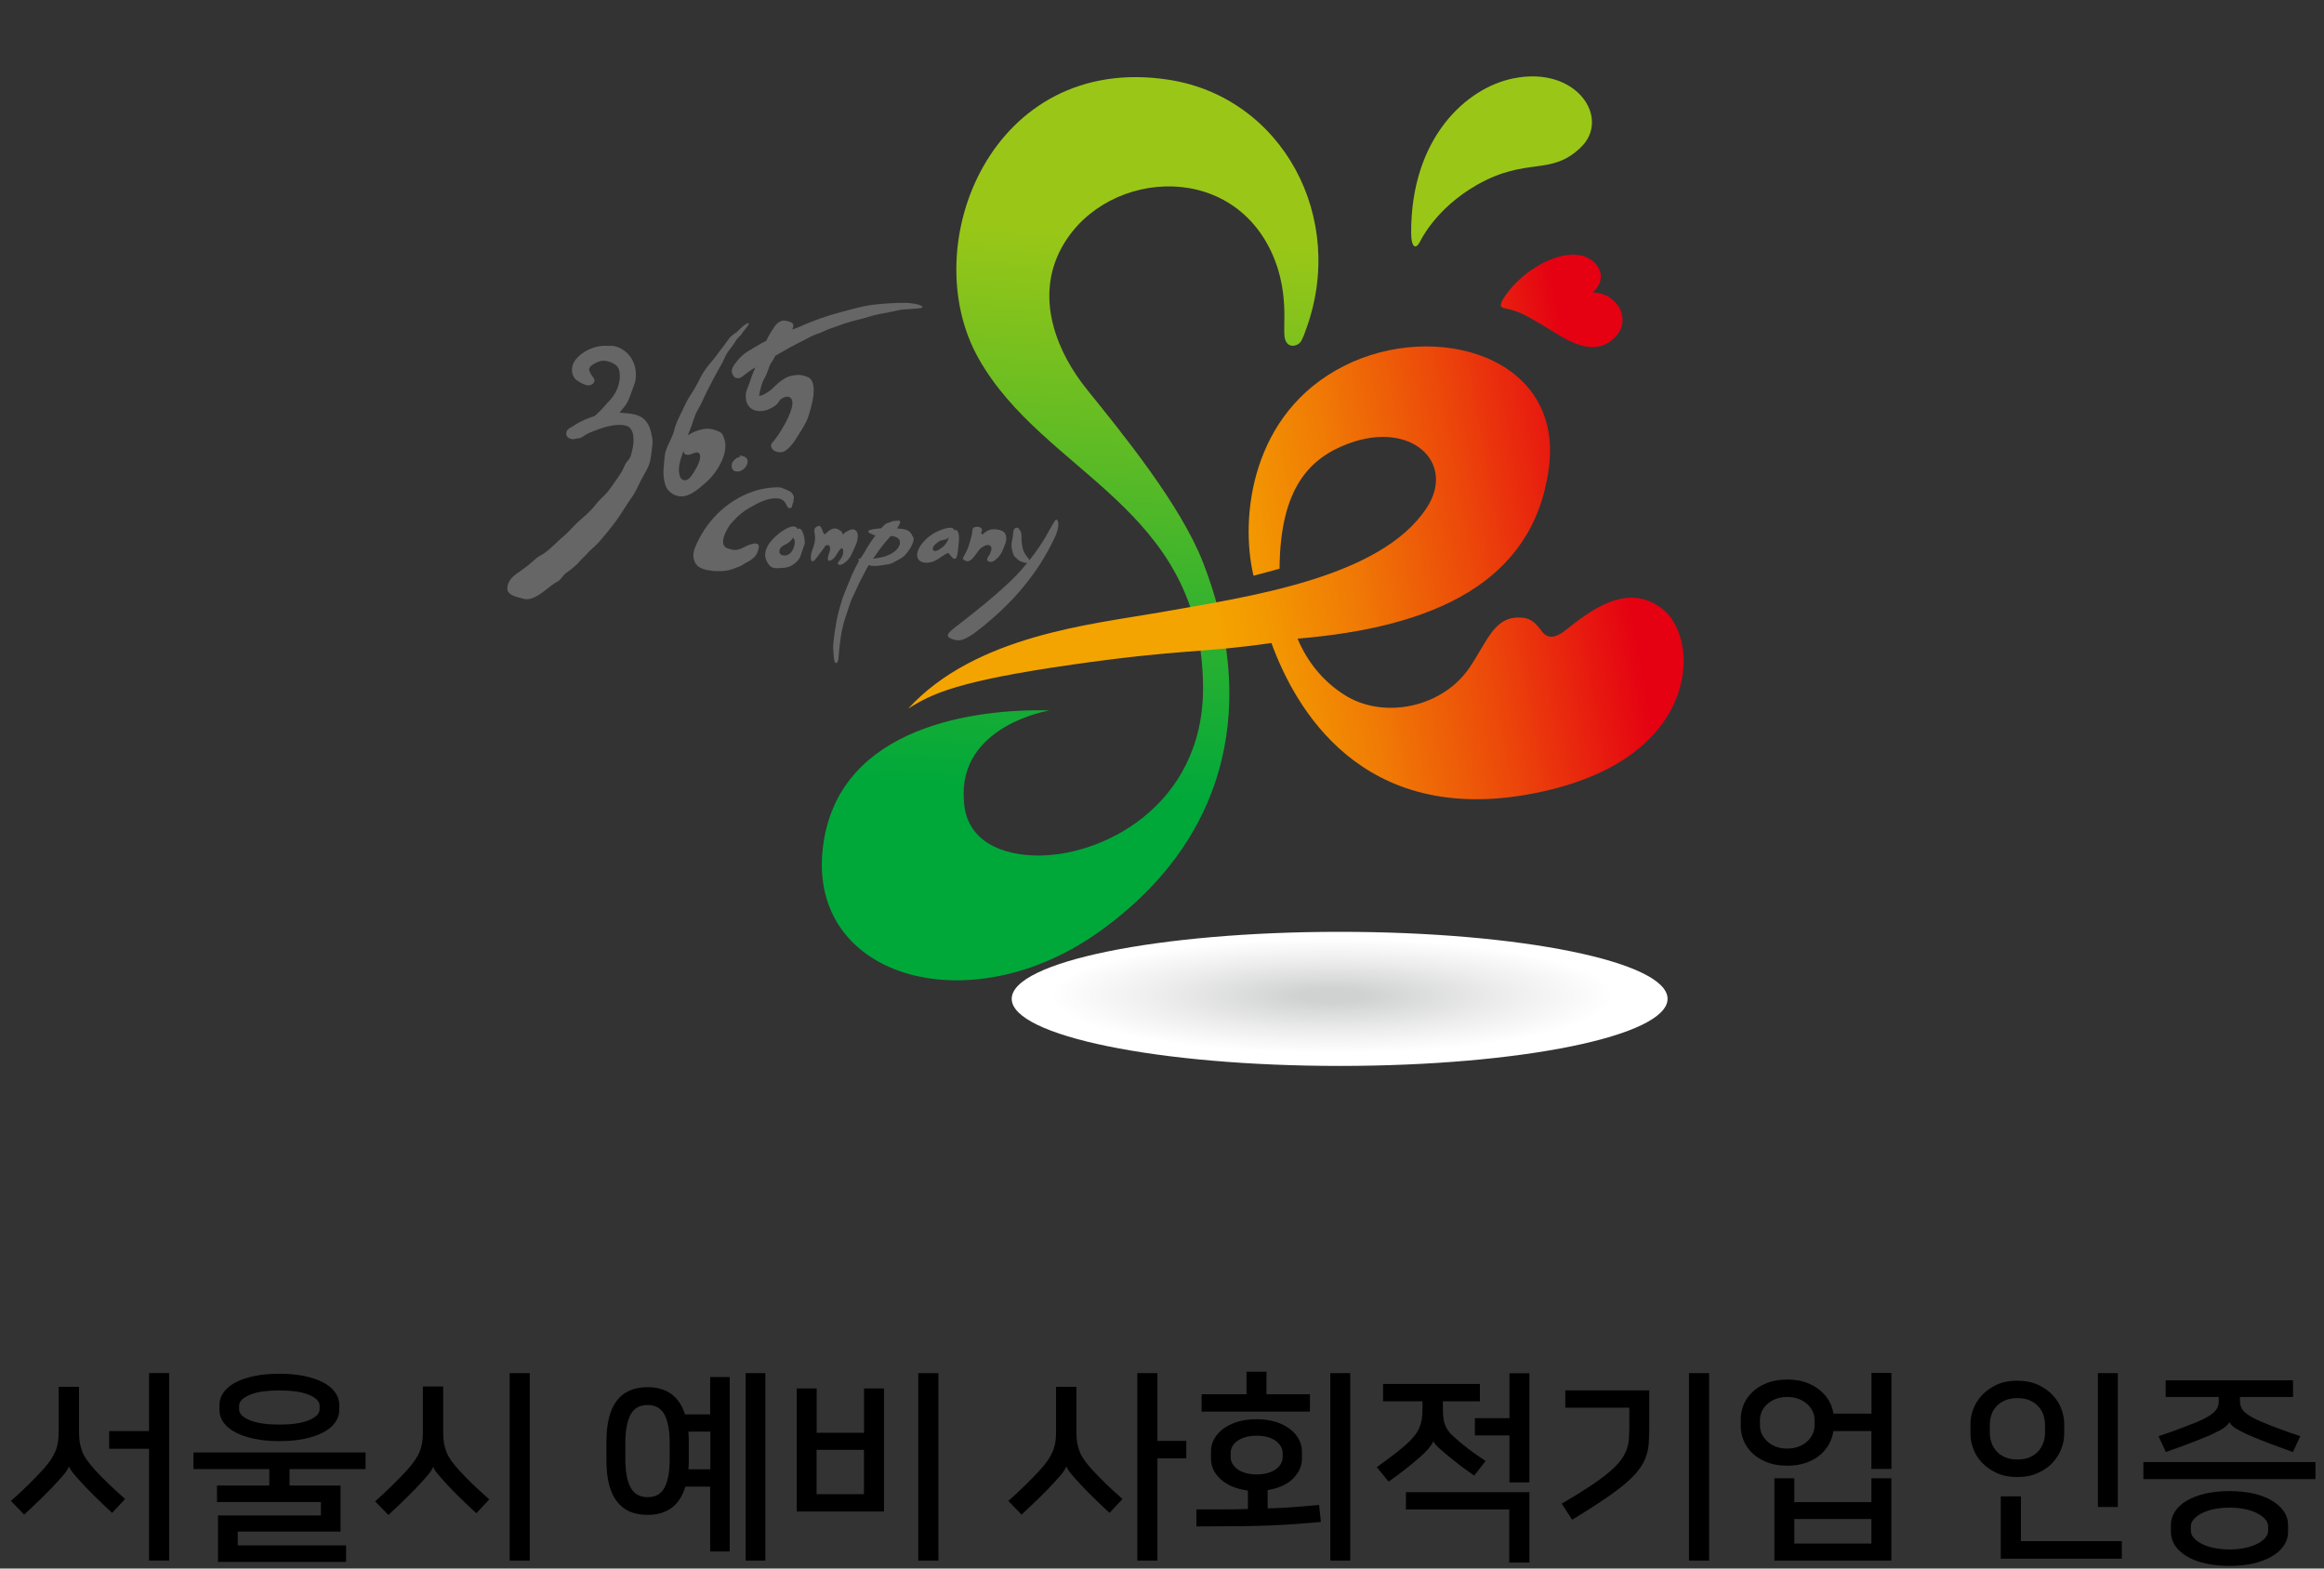<?xml version="1.0" encoding="utf-8"?>
<!-- Generator: Adobe Illustrator 26.5.0, SVG Export Plug-In . SVG Version: 6.00 Build 0)  -->
<svg version="1.1" id="레이어_1" xmlns="http://www.w3.org/2000/svg" xmlns:xlink="http://www.w3.org/1999/xlink" x="0px"
	 y="0px" viewBox="0 0 240 162" style="enable-background:new 0 0 240 162;" xml:space="preserve">
<rect x="0" y="0" width="240" height="162" fill="#333333" stroke="none"/>
<style type="text/css">
	.st0{fill:url(#SVGID_1_);}
	.st1{fill:url(#SVGID_00000006674726797155542950000002286064413563535003_);}
	.st2{fill:url(#SVGID_00000150792032021476095180000001511980204676220060_);}
	.st3{fill:url(#SVGID_00000091725645047635793660000008101088645063455893_);}
	.st4{fill:none;}
	.st5{fill:#666666;}
	.st6{fill:url(#SVGID_00000183247367477981578660000000657366969621208971_);}
</style>
<g>
	<g>
		<g>
			<g>
				<g>
					
						<radialGradient id="SVGID_1_" cx="-176.848" cy="280.859" r="23.404" gradientTransform="matrix(1.447 0 0 -0.296 393.486 185.979)" gradientUnits="userSpaceOnUse">
						<stop  offset="0" style="stop-color:#D0D1D1"/>
						<stop  offset="0.101" style="stop-color:#D0D1D1"/>
						<stop  offset="0.525" style="stop-color:#EDEDED"/>
						<stop  offset="0.86" style="stop-color:#FFFFFF"/>
						<stop  offset="1" style="stop-color:#FFFFFF"/>
					</radialGradient>
					<path class="st0" d="M138.34,96.24c-18.7,0-33.86,3.1-33.86,6.92c0,3.82,15.16,6.93,33.86,6.93c18.71,0,33.87-3.1,33.87-6.93
						C172.22,99.34,157.05,96.24,138.34,96.24z"/>
					
						<linearGradient id="SVGID_00000146466281831063826980000005514527257936685743_" gradientUnits="userSpaceOnUse" x1="-104.416" y1="502.357" x2="-15.874" y2="502.357" gradientTransform="matrix(-0.051 0.733 -0.733 -0.051 476.122 121.541)">
						<stop  offset="0" style="stop-color:#9AC717"/>
						<stop  offset="0.067" style="stop-color:#9AC717"/>
						<stop  offset="0.961" style="stop-color:#00A83A"/>
						<stop  offset="1" style="stop-color:#00A83A"/>
					</linearGradient>
					<path style="fill:url(#SVGID_00000146466281831063826980000005514527257936685743_);" d="M134.82,34.17
						c4.36-11.64-2.39-24.11-14.11-25.93c-18.24-2.84-26.26,17.04-19.66,28.77c6.78,12.05,23.08,15.24,23.19,33.96
						c0.07,12.27-10.54,17.67-17.55,17.38c-4.09-0.17-6.95-2.02-7.14-5.59c-0.68-7.85,8.85-9.39,8.85-9.39
						c-7.72-0.19-21.45,1.65-23.33,13.51c-2.24,14,14.86,19.07,28.46,9.34c13.83-9.88,16.16-24.2,10.7-38.15
						c-2.35-6-8.32-13.3-12-17.87c-2.93-3.63-5.28-9.04-2.86-14.1c4.07-8.47,17.69-9.87,22.08,0.27c1.31,3.01,1.2,5.94,1.18,6.93
						c-0.01,0.75-0.03,1.36,0.08,1.73c0.34,1.11,1.47,0.64,1.68,0.16C134.63,34.72,134.65,34.66,134.82,34.17z"/>
					
						<linearGradient id="SVGID_00000171682673266336335270000005888213830661675426_" gradientUnits="userSpaceOnUse" x1="-105.049" y1="494.076" x2="-16.736" y2="494.076" gradientTransform="matrix(-0.051 0.733 -0.733 -0.051 511.751 121.453)">
						<stop  offset="0" style="stop-color:#9AC717"/>
						<stop  offset="0.067" style="stop-color:#9AC717"/>
						<stop  offset="0.961" style="stop-color:#00A83A"/>
						<stop  offset="1" style="stop-color:#00A83A"/>
					</linearGradient>
					<path style="fill:url(#SVGID_00000171682673266336335270000005888213830661675426_);" d="M156.27,8.1
						c-4.79,0.96-10.59,6.1-10.54,16c0.01,1.2,0.32,1.53,0.62,1.27c0.12-0.09,0.32-0.45,0.32-0.45s1.53-3.35,5.83-5.81
						c5.2-2.97,7.66-0.87,10.77-3.91C166.36,12.21,162.83,6.75,156.27,8.1z"/>
					
						<linearGradient id="SVGID_00000174587125536357070290000000437489644926500780_" gradientUnits="userSpaceOnUse" x1="-199.025" y1="583.328" x2="-110.478" y2="583.328" gradientTransform="matrix(0.641 -0.112 0.112 0.641 171.913 -355.913)">
						<stop  offset="0" style="stop-color:#F4A400"/>
						<stop  offset="0.247" style="stop-color:#F4A400"/>
						<stop  offset="0.328" style="stop-color:#F39801"/>
						<stop  offset="0.473" style="stop-color:#F07A05"/>
						<stop  offset="0.665" style="stop-color:#EC480A"/>
						<stop  offset="0.895" style="stop-color:#E50312"/>
						<stop  offset="0.904" style="stop-color:#E50012"/>
						<stop  offset="1" style="stop-color:#E50012"/>
					</linearGradient>
					<path style="fill:url(#SVGID_00000174587125536357070290000000437489644926500780_);" d="M164.48,30.21c0,0,1.65-1.3,0.32-2.96
						c-2.28-2.49-7.65,0.34-9.66,3.79c0,0-0.21,0.33-0.13,0.57c0.04,0.13,0.19,0.2,0.47,0.25c1.45,0.27,2.22,0.8,3.96,1.8
						c1.73,1,4.68,3.4,7.06,1.44C168.76,33.23,167.09,30.24,164.48,30.21z"/>
					<g>
						<polygon class="st4" points="97.91,55.47 97.94,55.49 97.97,55.47 						"/>
						<path class="st4" d="M71.39,45.75c-0.23-0.08-0.65,0.21-0.93,0.23c-0.43,0.03-0.59-0.17-0.5-0.51l-0.09,0.27
							c-0.26,0.73-0.51,1.5-0.37,2.22c0.06,0.3,0.18,0.73,0.67,0.65c0.39-0.07,0.66-0.58,0.83-0.83
							C71.22,47.42,72.07,45.97,71.39,45.75z"/>
						<path class="st4" d="M81.88,55.52c-0.08,0.23-0.46,0.53-0.65,0.65c-0.29,0.16-0.61,0.28-0.72,0.6c-0.1,0.29,0,0.5,0.3,0.58
							c0.69,0.16,1.11-0.48,1.23-1.08l0.02-0.15c0.01-0.11,0.01-0.23-0.03-0.34C82,55.69,81.96,55.59,81.88,55.52z"/>
						<path class="st4" d="M92.55,55.48c-0.16-0.08-0.36-0.12-0.55-0.13c-0.16,0.18-0.31,0.35-0.49,0.55
							c-0.44,0.5-0.93,1.2-1.34,1.81c0.27-0.04,0.55-0.08,0.82-0.14c0.6-0.12,1.3-0.43,1.68-0.89c0.15-0.18,0.29-0.42,0.27-0.67
							C92.9,55.69,92.8,55.61,92.55,55.48z"/>
						<path class="st4" d="M97.96,55.49l-0.01,0c-0.2,0.33-0.62,0.23-0.92,0.4c-0.2,0.12-0.78,0.54-0.69,0.84
							c0.13,0.43,0.75-0.04,0.92-0.16c0.18-0.13,0.34-0.28,0.45-0.46C97.81,55.98,98.01,55.66,97.96,55.49z"/>
						<polygon class="st5" points="100.37,54.64 100.48,54.56 100.48,54.51 						"/>
						<path class="st5" d="M69.96,45.47l0.08-0.21C70.01,45.34,69.98,45.4,69.96,45.47z"/>
						<path class="st5" d="M74.8,45.34c-0.13-0.37-0.16-0.58-0.55-0.76c-0.3-0.15-0.72-0.29-1.12-0.3c-0.66-0.02-1.56,0.31-2.1,0.69
							c0.26-0.63,0.49-1.28,0.7-1.92c0.17-0.53,0.49-0.94,0.72-1.45c0.4-0.89,0.83-1.73,1.29-2.6c0.38-0.72,0.81-1.37,1.12-2.1
							c0.28-0.67,0.81-1.11,1.16-1.76c0.12-0.22,0.48-0.46,0.58-0.67c0.1-0.19,0.75-0.89,0.75-1.08c-0.32-0.12-1.19,0.84-1.39,1.04
							l0.04-0.1c-0.11,0.13-0.47,0.35-0.59,0.49c-0.32,0.39-0.59,0.82-0.91,1.21c-0.37,0.47-0.57,0.81-0.97,1.26
							c-0.38,0.42-0.9,1.13-1.16,1.63c-0.35,0.71-0.65,1.27-1.09,1.93c-0.36,0.55-0.59,1.07-0.86,1.65
							c-0.32,0.65-0.64,1.26-0.8,1.96c-0.16,0.68-0.6,1.33-0.82,1.99c-0.19,0.5-0.17,0.98-0.23,1.47c-0.09,0.78-0.09,1.45,0.15,2.19
							c0.24,0.75,1.09,1.29,1.97,1.13c0.85-0.16,1.69-0.97,2.3-1.49C74.14,48.72,75.28,46.71,74.8,45.34z M71.66,48.76
							c-0.18,0.26-0.45,0.77-0.83,0.83c-0.49,0.09-0.62-0.35-0.68-0.65c-0.14-0.72,0.12-1.49,0.38-2.22l0.09-0.27
							c0.01-0.06,0.04-0.13,0.07-0.2l-0.07,0.2c-0.09,0.35,0.06,0.54,0.5,0.52c0.28-0.01,0.69-0.31,0.93-0.24
							C72.73,46.96,71.89,48.41,71.66,48.76z"/>
						<path class="st5" d="M101.3,56.61c0.29-0.23,0.92-0.57,1.08-0.05c0.05,0.17-0.09,0.51-0.16,0.66
							c-0.06,0.16-0.3,0.41-0.28,0.57c0.02,0.2,0.3,0.27,0.46,0.24c0.26-0.05,0.43-0.24,0.63-0.42c0.41-0.4,0.58-0.93,0.79-1.47
							c0.14-0.38,0.17-0.92-0.16-1.2c-0.28-0.22-0.83-0.31-1.16-0.28c-0.34,0.03-0.8,0.28-1,0.53c-0.27-0.1-0.18-0.15-0.1-0.36
							c0.04-0.17,0-0.28-0.19-0.37c-0.19-0.09-0.55-0.07-0.73,0.08c-0.06,0.18-0.08,0.39-0.1,0.59c-0.08,0.41-0.22,0.81-0.33,1.22
							c-0.14,0.46-0.42,0.93-0.64,1.35C100.23,58.59,100.78,57.02,101.3,56.61z"/>
						<path class="st5" d="M66.35,43.16c-0.56-0.42-1.48-0.47-2.16-0.52l-0.22-0.01c0.16-0.2,0.33-0.41,0.5-0.61
							c0.41-0.48,0.64-1.24,0.85-1.81c0.13-0.38,0.3-0.72,0.33-1.12c0.08-0.83-0.09-1.68-0.65-2.36c-0.4-0.51-1.03-0.92-1.73-1.01
							c-0.16-0.01-0.44,0.02-0.62,0c-0.19-0.01-0.41-0.01-0.6,0.02c-1.11,0.12-2.32,0.83-2.79,1.69c-0.31,0.54-0.26,1.42,0.27,1.82
							c0.31,0.23,0.86,0.56,1.26,0.55c0.33,0,0.7-0.29,0.58-0.63c-0.05-0.15-0.24-0.34-0.32-0.49c-0.09-0.17-0.19-0.33-0.21-0.52
							c-0.03-0.39,0.79-0.77,1.19-0.87c0.53-0.14,1.44,0.18,1.76,0.62c0.13,0.18,0.2,0.5,0.21,0.71c0.08,0.95-0.33,1.96-0.99,2.69
							c-0.45,0.46-0.82,0.94-1.26,1.35c-0.12,0.11-0.23,0.21-0.35,0.31c-0.45,0.15-0.87,0.3-1.32,0.52
							c-0.26,0.13-0.5,0.25-0.74,0.42c-0.34,0.26-0.75,0.3-0.85,0.75c-0.07,0.31,0.1,0.55,0.41,0.65c0.26,0.09,0.44,0.03,0.67-0.02
							c0.14-0.03,0.23,0,0.37-0.06c0.29-0.12,0.55-0.36,0.84-0.49c0.35-0.15,0.71-0.28,1.06-0.42c0.79-0.28,1.87-0.56,2.72-0.38
							c1.07,0.21,0.93,1.81,0.73,2.54c-0.06,0.23-0.09,0.53-0.23,0.78c-0.12,0.23-0.34,0.41-0.46,0.64
							c-0.15,0.28-0.25,0.57-0.41,0.84c-0.36,0.59-0.79,1.15-1.18,1.72c-0.31,0.44-0.7,0.8-1.09,1.19c-0.3,0.31-0.58,0.71-0.89,1.03
							c-0.5,0.52-1.08,0.97-1.59,1.47c-0.4,0.39-0.74,0.82-1.19,1.19c-0.7,0.58-1.28,1.25-2.02,1.78c-0.27,0.19-0.59,0.32-0.85,0.54
							c-0.53,0.49-1.1,0.95-1.71,1.37c-0.64,0.42-1.26,0.93-1.28,1.71c-0.02,0.75,0.94,0.89,1.62,1.09c0.65,0.2,1.28-0.15,1.83-0.52
							c0.5-0.33,0.93-0.74,1.43-1.07c0.15-0.1,0.33-0.16,0.48-0.29c0.2-0.18,0.34-0.42,0.53-0.61c0.2-0.19,0.45-0.34,0.66-0.51
							c0.29-0.25,0.62-0.49,0.86-0.78c0.22-0.29,0.51-0.5,0.75-0.78c0.4-0.48,0.94-0.86,1.35-1.33c0.6-0.71,1.2-1.43,1.75-2.18
							c0.56-0.77,1.02-1.59,1.57-2.36c0.45-0.62,0.71-1.32,1.07-1.98c0.16-0.31,0.35-0.6,0.51-0.92c0.39-0.71,0.46-1.52,0.54-2.3
							c0.04-0.28,0.08-0.58,0.03-0.88C67.22,44.47,67.07,43.7,66.35,43.16z"/>
						<path class="st5" d="M77.44,56.25c-0.51,0.16-1.07,0.62-1.68,0.55c-0.21-0.03-0.45-0.11-0.66-0.18
							c-0.45-0.17-0.46-0.61-0.4-0.95c0.06-0.37,0.29-0.84,0.49-1.17c0.15-0.28,0.41-0.55,0.63-0.79c0.45-0.48,0.95-0.91,1.56-1.25
							c0.79-0.45,1.83-1.05,2.88-0.99c0.35,0.02,0.64,0.17,0.84,0.46c0.1,0.14,0.24,0.58,0.41,0.56l0.22-0.06
							c0.07-0.08,0.1-0.31,0.14-0.42l0.07-0.22c0.02-0.09-0.01-0.15,0.02-0.24c0.04-0.14,0.04-0.29-0.04-0.41
							c-0.04-0.08-0.1-0.2-0.23-0.31c-0.24-0.18-0.59-0.28-0.87-0.41c-0.27-0.14-0.7-0.08-1-0.07c-0.63,0.04-1.27,0.16-1.86,0.35
							c-3.08,0.98-5.2,3.4-6.18,5.85c-0.22,0.52-0.27,1.18,0.09,1.7c0.37,0.53,1.11,0.63,1.77,0.72c0.48,0.05,1.22,0.02,1.67-0.09
							c0.35-0.09,0.66-0.24,0.98-0.34c0.31-0.11,0.46-0.26,0.76-0.42c0.59-0.3,1.05-0.64,1.21-1.19c0.05-0.19,0.19-0.49,0.06-0.66
							C78.13,56.01,77.68,56.18,77.44,56.25z"/>
						<path class="st5" d="M86.74,56.76c0.38-0.43,0.38,0.29,0.29,0.56c-0.21,0.62-0.81,0.89-0.34,1.01
							c0.29,0.07,0.72-0.35,0.87-0.5c0.3-0.33,0.42-0.67,0.6-1.06c0.16-0.34,0.31-0.64,0.38-1.02c0.06-0.31,0.09-0.65-0.11-0.9
							c-0.22-0.27-0.57-0.19-0.86-0.02c-0.12,0.07-0.27,0.14-0.38,0.23l-0.13,0.16l-0.08-0.18c-0.05-0.19-0.21-0.22-0.38-0.34
							c-0.51-0.34-1.04,0.11-1.4,0.48c-0.37-0.07-0.23-1.24-0.92-0.74c-0.28,0.19-0.17,0.53-0.13,0.78c0.08,0.6-0.07,1.11-0.3,1.7
							c-0.08,0.23-0.15,0.6-0.1,0.85c0.13,0.61,0.7-0.33,0.85-0.53c0.15-0.21,0.37-0.46,0.51-0.67c0.13-0.2,0.08-0.24,0.34-0.27
							c0.32-0.05,0.31,0.44,0.21,0.72c-0.12,0.31-0.4,1.16,0.2,0.82C86.31,57.59,86.41,57.13,86.74,56.76z"/>
						<path class="st5" d="M98.72,57.66c0.14-0.11,0.22-0.84,0.23-1.03c0.03-0.44,0.28-1.66-0.23-1.91l-0.16,0.07
							c-0.13-0.68-1.68,0.05-2.02,0.23c-0.73,0.4-1.61,1.23-1.79,2.02c-0.2,0.88,0.52,1.21,1.32,1.04c0.74-0.15,1.17-0.69,1.82-0.97
							C98.14,57.2,98.37,57.9,98.72,57.66z M97.25,56.57c-0.17,0.13-0.79,0.6-0.92,0.16c-0.09-0.3,0.49-0.72,0.69-0.84
							c0.3-0.17,0.72-0.07,0.92-0.4l-0.04-0.02h0.06l-0.03,0.02l0.01,0c0.06,0.17-0.15,0.49-0.25,0.63
							C97.59,56.29,97.43,56.45,97.25,56.57z"/>
						<path class="st5" d="M93.84,54.85c-0.36-0.23-0.79-0.25-1.21-0.27l0.13-0.19c0.09-0.2,0.47-0.71-0.12-0.61
							c-0.46,0.08-0.34-0.04-0.72,0.16l-0.06,0.03c-0.38,0.03-0.61,0.33-0.85,0.59c-0.52,0.04-1.41,0.14-1.35,0.35
							c0.02,0.1,0.37,0.26,0.45,0.3c0.11,0.04,0.21,0.07,0.3,0.08c-0.3,0.4-0.58,0.82-0.8,1.17c-0.19,0.28-0.22,0.43-0.42,0.71
							c-0.1,0.18-0.23,0.35-0.34,0.51c-0.09,0.02-0.17,0.04-0.23,0.08l0.1,0.15c-0.05,0.08-0.11,0.17-0.14,0.26
							c-0.18,0.36-0.38,0.7-0.54,1.07c-0.25,0.57-0.96,2.31-1.05,2.6c-0.1,0.34-0.25,0.87-0.35,1.2c-0.34,1.22-0.6,3.34-0.6,3.68
							c0,0.34,0.03,0.66,0.06,1.01c0.01,0.12,0.03,0.71,0.22,0.75c0.24,0.03,0.27-0.5,0.28-0.63c0.03-0.64,0.26-2.42,0.34-2.71
							c0.09-0.34,0.2-0.89,0.32-1.23c0.2-0.55,0.33-1.04,0.53-1.6c0.24-0.69,0.49-1.06,0.77-1.73c0.13-0.33,0.69-1.33,0.81-1.6
							c0.03-0.09,0.17-0.32,0.35-0.62c0.1,0.03,0.19,0.05,0.24,0.07c0.4,0.06,0.81,0,1.18-0.06c0.4-0.06,0.81-0.08,1.15-0.29
							c0.4-0.24,0.83-0.39,1.16-0.73c0.37-0.41,0.74-0.94,0.88-1.49c0.06-0.24,0.01-0.36-0.12-0.53
							C94.16,55.16,94.01,54.96,93.84,54.85z M92.67,56.68c-0.38,0.46-1.08,0.77-1.68,0.89c-0.27,0.06-0.55,0.09-0.82,0.14
							c0.4-0.61,0.9-1.31,1.34-1.81c0.18-0.19,0.33-0.37,0.49-0.55c0.19,0.02,0.39,0.05,0.55,0.13c0.25,0.13,0.35,0.21,0.39,0.53
							C92.96,56.26,92.81,56.5,92.67,56.68z"/>
						<path class="st5" d="M109.11,53.66c-0.09-0.06-0.23,0.24-0.37,0.44c-0.37,0.61-0.95,1.9-2.43,3.76
							c-0.07-0.2-0.35-0.46-0.42-0.6c-0.18-0.28-0.28-0.57-0.33-0.89c-0.05-0.31-0.08-0.64-0.07-0.96c0.01-0.23-0.04-0.6-0.27-0.76
							l-0.01-0.07c-0.13-0.13-0.33-0.08-0.41,0c-0.21,0.19-0.16,0.62-0.21,0.85c-0.04,0.31-0.15,0.64-0.13,0.96
							c0,0.22,0.08,0.47,0.13,0.69c0.05,0.18,0.13,0.37,0.29,0.5c0.17,0.15,0.31,0.31,0.52,0.4c0.17,0.07,0.47,0.19,0.68,0.16
							c-0.2,0.25-0.42,0.5-0.65,0.77c-1.99,2.24-5.95,5.21-6.86,5.93c-0.92,0.71-0.86,0.97-0.15,1.19c0.7,0.22,1.24,0.33,4.12-2.2
							c4.2-3.66,5.81-7.15,6.34-8.22C109.39,54.56,109.39,53.84,109.11,53.66z"/>
						<path class="st5" d="M82.37,54.65c-0.34-0.77-1.73,0.28-2.04,0.54c-0.79,0.64-1.77,1.81-1.07,2.92
							c0.08,0.12,0.21,0.31,0.32,0.39c0.29,0.23,0.66,0.19,0.99,0.17c0.37-0.02,0.74-0.04,1.07-0.2c0.47-0.24,0.91-0.63,1.07-1.15
							c0.09-0.27,0.17-0.56,0.28-0.83c0.05-0.12,0.09-0.24,0.11-0.35c0.02-0.22-0.01-0.44-0.05-0.66
							C82.99,55.19,82.77,54.36,82.37,54.65z M82.07,56.12l-0.02,0.15c-0.12,0.6-0.54,1.24-1.23,1.08c-0.3-0.08-0.4-0.29-0.3-0.58
							c0.1-0.32,0.43-0.45,0.72-0.6c0.19-0.11,0.58-0.42,0.65-0.65c0.08,0.07,0.12,0.17,0.16,0.25
							C82.08,55.89,82.08,56.01,82.07,56.12z"/>
						<path class="st5" d="M83.43,38.95c-0.33-0.14-0.81-0.28-1.18-0.22c-0.41,0.06-0.73,0.09-1.08,0.28
							c-0.59,0.32-0.8,0.55-1.53,1.23c-0.31,0.27-0.85,0.61-1.25,0.65c0.08-0.5,0.28-1.42,0.62-1.94c0.25-0.39,0.38-1.16,0.69-1.57
							c0.18-0.24,0.24-0.43,0.37-0.64c0.94-0.55,1.84-1.05,2.83-1.54c0.54-0.28,0.93-0.52,1.51-0.72c0.48-0.15,0.99-0.45,1.49-0.6
							c0.43-0.14,0.87-0.31,1.3-0.46c1.07-0.36,1.72-0.44,2.55-0.71c0.75-0.24,1.44-0.34,2.25-0.5c0.44-0.09,0.86-0.2,1.33-0.25
							c0.26-0.03,2.09-0.07,1.94-0.26c-0.27-0.35-1.46-0.41-1.73-0.42c-0.94-0.02-2.02,0.06-2.8,0.13
							c-1.52,0.14-2.43,0.44-3.92,0.83c-1.45,0.38-2.94,0.91-4.3,1.53c-0.22,0.1-0.47,0.18-0.7,0.27c0.23-0.56,0.16-0.73-0.66-0.91
							h-0.06c-0.46-0.12-0.93,0.3-1.16,0.67c-0.19,0.3-0.4,0.6-0.58,0.93c-0.08,0.13-0.14,0.29-0.21,0.46
							c-0.33,0.16-0.63,0.32-0.96,0.52c-0.6,0.38-1.26,0.68-1.76,1.23c-0.3,0.33-0.9,0.94-0.87,1.46c0.11,0.29,0.17,0.61,0.59,0.66
							c0.39,0.04,0.61-0.28,0.89-0.47c0.32-0.22,0.62-0.47,0.96-0.64l0,0c-0.07,0.17-0.14,0.35-0.2,0.48
							c-0.17,0.42-0.23,0.6-0.37,1.04c-0.23,0.69-0.46,0.91-0.41,1.65c0.11,1.49,1.81,1.76,3.13,0.7c0.28-0.23,0.28-0.46,0.6-0.67
							c0.31-0.19,0.78-0.32,1,0.09c0.28,0.54-0.23,1.61-0.46,2.1c-0.17,0.35-0.84,1.6-1.54,2.39c-0.35,0.39,0.09,1.06,0.98,0.97
							c0.54-0.06,1.21-0.95,1.45-1.34c0.45-0.74,1.04-1.55,1.31-2.38c0.23-0.72,0.37-1.26,0.5-2.01
							C84.08,40.28,84.1,39.24,83.43,38.95z"/>
						<path class="st5" d="M75.65,47.73c-0.21,0.38-0.12,1.1,0.68,0.95c0.8-0.15,1.49-1.57,0.02-1.63l0.08,0.31
							C76.33,46.93,75.69,47.64,75.65,47.73z"/>
						<polygon class="st5" points="75.58,37.58 75.55,37.4 75.51,37.29 						"/>
					</g>
					
						<linearGradient id="SVGID_00000058574769994985259590000014471655578766518460_" gradientUnits="userSpaceOnUse" x1="-197.741" y1="593.514" x2="-108.802" y2="593.514" gradientTransform="matrix(0.724 -0.124 0.127 0.709 177.039 -379.321)">
						<stop  offset="0" style="stop-color:#F4A400"/>
						<stop  offset="0.247" style="stop-color:#F4A400"/>
						<stop  offset="0.328" style="stop-color:#F39801"/>
						<stop  offset="0.473" style="stop-color:#F07A05"/>
						<stop  offset="0.665" style="stop-color:#EC480A"/>
						<stop  offset="0.895" style="stop-color:#E50312"/>
						<stop  offset="0.904" style="stop-color:#E50012"/>
						<stop  offset="1" style="stop-color:#E50012"/>
					</linearGradient>
					<path style="fill:url(#SVGID_00000058574769994985259590000014471655578766518460_);" d="M171.8,62.99
						c-3.74-3.08-7.74,0.23-10.17,2.13c-1.22,0.96-1.9,0.68-2.31,0.2c-0.4-0.48-0.94-1.43-2.07-1.52c-2.87-0.28-3.54,2.23-5.45,5.09
						c-2.76,4.14-8.71,5.39-12.71,3.03c-2.99-1.78-4.45-4.41-5.09-5.96c13.97-1.16,24.32-5.73,25.94-17.53
						c1.62-11.62-11.71-15.42-21.15-10.63c-9.58,4.85-10.77,15.62-9.34,21.66c0.66-0.19,1.83-0.46,2.69-0.73
						c0.06-8.34,3.1-11.43,7.15-12.93c6.51-2.4,11.11,2.02,8.02,6.69c-4.77,7.22-18.34,9.13-27.6,10.77
						c-6.87,1.21-19,2.35-25.93,9.94c2.45-1.56,5.11-2.86,16.97-4.56c11.38-1.63,13.37-1.18,20.55-2.23
						c2.43,6.66,9.26,18.96,27,15.55c11.47-2.21,15.2-8.28,15.55-13.02C174.05,66.15,172.97,63.95,171.8,62.99z"/>
				</g>
			</g>
		</g>
	</g>
	<g>
		<g>
			<g>
				<g>
					<path d="M7.12,151.46c-0.1,0.24-0.24,0.48-0.43,0.71s-0.45,0.54-0.79,0.9c-0.43,0.48-0.93,0.99-1.49,1.54s-1.2,1.16-1.91,1.82
						l-1.37-1.41c1.27-1.13,2.38-2.22,3.32-3.25c0.32-0.36,0.59-0.7,0.8-1.01s0.37-0.61,0.49-0.91c0.12-0.3,0.2-0.61,0.25-0.92
						c0.05-0.31,0.07-0.66,0.07-1.04v-4.66h2.1v4.66c0,0.42,0.03,0.79,0.08,1.12c0.06,0.33,0.15,0.64,0.27,0.95s0.3,0.6,0.51,0.9
						c0.22,0.3,0.49,0.63,0.81,0.98c0.45,0.49,0.92,0.97,1.41,1.44c0.49,0.47,1.05,0.98,1.68,1.54l-1.34,1.43
						c-0.73-0.67-1.34-1.26-1.84-1.75c-0.5-0.5-0.95-0.96-1.35-1.4c-0.29-0.32-0.56-0.62-0.79-0.9s-0.39-0.53-0.47-0.74H7.12z
						 M15.39,161.18v-11.55h-4.12v-1.83h4.12v-5.99h2.08v19.36H15.39z"/>
					<path d="M22.51,161.31v-4.79h10.63v-1.39H22.41v-1.7h5.4v-1.7h-7.83v-1.72h17.77v1.72H29.9v1.7h5.27v4.75H24.55v1.43h11.19v1.7
						H22.51z M28.85,141.88c0.97,0,1.83,0.08,2.59,0.24s1.41,0.38,1.94,0.66c0.53,0.28,0.94,0.62,1.23,1.03s0.43,0.85,0.43,1.32
						v0.46c0,0.49-0.14,0.93-0.43,1.33c-0.29,0.4-0.7,0.74-1.23,1.02c-0.53,0.28-1.18,0.5-1.94,0.66s-1.63,0.24-2.59,0.24
						c-0.97,0-1.83-0.08-2.59-0.24s-1.41-0.38-1.94-0.66c-0.53-0.28-0.94-0.62-1.23-1.02c-0.29-0.4-0.43-0.84-0.43-1.33v-0.46
						c0-0.48,0.14-0.92,0.43-1.32c0.29-0.41,0.7-0.75,1.23-1.03c0.53-0.28,1.18-0.5,1.94-0.66S27.89,141.88,28.85,141.88z
						 M28.85,147.13c1.33,0,2.35-0.15,3.08-0.46c0.72-0.31,1.08-0.69,1.08-1.13v-0.34c0-0.45-0.36-0.83-1.08-1.13
						c-0.72-0.31-1.75-0.46-3.08-0.46c-1.33,0-2.36,0.15-3.08,0.46c-0.72,0.31-1.08,0.69-1.08,1.13v0.34c0,0.45,0.36,0.83,1.08,1.13
						C26.5,146.98,27.52,147.13,28.85,147.13z"/>
					<path d="M44.73,151.5c-0.1,0.24-0.24,0.48-0.43,0.71s-0.45,0.54-0.79,0.9c-0.43,0.48-0.93,0.99-1.49,1.54
						c-0.56,0.55-1.2,1.16-1.91,1.82l-1.37-1.41c1.27-1.13,2.38-2.22,3.32-3.25c0.32-0.36,0.59-0.7,0.8-1.01s0.37-0.61,0.49-0.91
						c0.12-0.3,0.2-0.61,0.25-0.92c0.05-0.31,0.07-0.66,0.07-1.04v-4.73h2.1v4.73c0,0.42,0.03,0.79,0.08,1.12
						c0.06,0.33,0.15,0.64,0.27,0.95s0.3,0.6,0.51,0.9c0.22,0.3,0.49,0.63,0.81,0.98c0.45,0.49,0.92,0.97,1.41,1.44
						c0.49,0.47,1.05,0.98,1.68,1.54l-1.34,1.43c-0.73-0.67-1.34-1.26-1.84-1.75c-0.5-0.5-0.95-0.96-1.35-1.4
						c-0.29-0.32-0.56-0.62-0.79-0.9s-0.39-0.52-0.47-0.74H44.73z M52.63,161.18v-19.36h2.08v19.36H52.63z"/>
					<path d="M66.88,143.27c1.97,0,3.26,0.94,3.86,2.81h2.6v-3.86h2.02v18.02h-2.02v-6.7h-2.56c-0.59,1.95-1.89,2.92-3.91,2.92
						c-1.4,0-2.46-0.46-3.17-1.4c-0.71-0.93-1.07-2.32-1.07-4.17v-2.06C62.64,145.12,64.06,143.27,66.88,143.27z M66.88,154.63
						c0.83,0,1.41-0.34,1.76-1.01c0.35-0.67,0.52-1.66,0.52-2.96v-1.6c0-1.32-0.18-2.3-0.54-2.96s-0.94-0.99-1.75-0.99
						s-1.4,0.33-1.75,0.99s-0.54,1.65-0.54,2.96v1.6c0,1.32,0.18,2.31,0.54,2.97S66.07,154.63,66.88,154.63z M71.13,150.89
						c0,0.15,0,0.3-0.01,0.44c-0.01,0.14-0.02,0.28-0.03,0.42h2.27v-3.89h-2.27c0.01,0.15,0.02,0.31,0.03,0.47
						c0.01,0.16,0.01,0.33,0.01,0.49V150.89z M79.04,161.18h-2.04v-19.36h2.04V161.18z"/>
					<path d="M82.28,156.1V143.4h2.06v4.58h4.89v-4.58h2.06v12.71H82.28z M84.33,154.32h4.89v-4.58h-4.89V154.32z M94.83,161.18
						v-19.36h2.08v19.36H94.83z"/>
					<path d="M110.12,151.46c-0.1,0.24-0.24,0.48-0.43,0.71s-0.45,0.54-0.79,0.9c-0.43,0.48-0.93,0.99-1.49,1.54
						s-1.2,1.16-1.91,1.82l-1.37-1.41c1.27-1.13,2.38-2.22,3.32-3.25c0.32-0.36,0.59-0.7,0.8-1.01s0.37-0.61,0.49-0.91
						c0.12-0.3,0.2-0.61,0.25-0.92c0.05-0.31,0.07-0.66,0.07-1.04v-4.66h2.1v4.66c0,0.42,0.03,0.79,0.08,1.12
						c0.06,0.33,0.15,0.64,0.27,0.95s0.3,0.6,0.51,0.9c0.22,0.3,0.49,0.63,0.81,0.98c0.45,0.49,0.92,0.97,1.41,1.44
						c0.49,0.47,1.05,0.98,1.68,1.54l-1.34,1.43c-0.73-0.67-1.34-1.26-1.84-1.75c-0.5-0.5-0.95-0.96-1.35-1.4
						c-0.29-0.32-0.56-0.62-0.79-0.9s-0.39-0.53-0.47-0.74H110.12z M122.51,150.62h-2.98v10.56h-2.08v-19.36h2.08v6.99h2.98V150.62z
						"/>
					<path d="M136.41,157.19c-0.88,0.08-1.74,0.15-2.56,0.21c-0.83,0.06-1.73,0.11-2.7,0.15s-2.07,0.07-3.29,0.08
						s-2.65,0.02-4.31,0.02v-1.76c1.05,0,2.01,0,2.88,0c0.87,0,1.68-0.01,2.44-0.04v-1.91c-0.6-0.07-1.14-0.21-1.61-0.41
						c-0.47-0.2-0.87-0.45-1.2-0.75s-0.58-0.62-0.75-0.99c-0.17-0.36-0.25-0.74-0.25-1.11v-0.8c0-0.42,0.1-0.83,0.31-1.23
						c0.21-0.4,0.52-0.75,0.92-1.06c0.41-0.31,0.9-0.55,1.48-0.74c0.58-0.18,1.24-0.27,1.98-0.27c0.74,0,1.4,0.09,1.98,0.27
						c0.58,0.18,1.07,0.43,1.48,0.74c0.41,0.31,0.71,0.66,0.92,1.06c0.21,0.4,0.32,0.81,0.32,1.23v0.8c0,0.74-0.31,1.42-0.92,2.03
						s-1.49,1-2.62,1.19v1.89c1.01-0.03,1.93-0.07,2.76-0.14c0.83-0.06,1.68-0.14,2.55-0.22L136.41,157.19z M135.28,145.79h-11.19
						V144h4.64v-2.33h2.06V144h4.49V145.79z M129.78,152.28c0.43,0,0.82-0.05,1.15-0.15c0.34-0.1,0.62-0.23,0.85-0.4
						c0.23-0.17,0.4-0.36,0.51-0.57s0.17-0.43,0.17-0.65v-0.46c0-0.22-0.06-0.44-0.18-0.65s-0.29-0.4-0.51-0.57
						c-0.22-0.17-0.5-0.3-0.84-0.4s-0.72-0.15-1.15-0.15c-0.45,0-0.84,0.05-1.17,0.15s-0.61,0.23-0.84,0.4s-0.4,0.36-0.51,0.57
						s-0.17,0.43-0.17,0.65v0.46c0,0.22,0.06,0.44,0.18,0.65s0.29,0.4,0.51,0.57c0.22,0.17,0.5,0.3,0.84,0.4
						C128.96,152.23,129.34,152.28,129.78,152.28z M137.38,161.18v-19.36h2.06v19.36H137.38z"/>
					<path d="M148.01,148.88c-0.07,0.18-0.24,0.43-0.5,0.75c-0.27,0.31-0.57,0.61-0.9,0.89c-0.45,0.39-0.95,0.8-1.5,1.24
						c-0.55,0.43-1.12,0.85-1.71,1.26l-1.22-1.49c0.67-0.48,1.3-0.94,1.89-1.4s1.07-0.86,1.45-1.23c0.25-0.25,0.47-0.5,0.65-0.74
						c0.18-0.24,0.33-0.49,0.43-0.75c0.1-0.26,0.18-0.54,0.23-0.84s0.07-0.64,0.07-1.02v-0.82h-4.07v-1.79h10v1.79h-3.82v0.74
						c0,0.34,0.01,0.64,0.04,0.9c0.03,0.27,0.08,0.51,0.16,0.74c0.08,0.22,0.19,0.44,0.33,0.64s0.33,0.41,0.57,0.62
						c0.49,0.45,1.01,0.88,1.55,1.29s1.13,0.82,1.76,1.23l-1.18,1.51c-0.55-0.38-1.06-0.75-1.53-1.11
						c-0.48-0.36-0.97-0.76-1.47-1.18c-0.32-0.27-0.58-0.5-0.79-0.7s-0.34-0.38-0.41-0.54H148.01z M145.19,154.11h12.75v7.27h-2.08
						v-5.48h-10.67V154.11z M155.88,153.1v-4.85h-3.57v-1.78h3.57v-4.64h2.06v11.28H155.88z"/>
					<path d="M161.28,155.3c1.12-0.66,2.07-1.24,2.84-1.75c0.78-0.51,1.42-0.98,1.94-1.41c0.52-0.43,0.92-0.83,1.22-1.2
						s0.51-0.74,0.66-1.11c0.15-0.37,0.24-0.76,0.27-1.17c0.03-0.41,0.05-0.86,0.05-1.36v-1.91h-6.61v-1.79h8.67v3.72
						c0,0.63-0.02,1.2-0.05,1.71s-0.14,0.99-0.3,1.45s-0.42,0.9-0.75,1.34c-0.33,0.44-0.79,0.91-1.39,1.42
						c-0.6,0.5-1.34,1.06-2.23,1.66c-0.89,0.6-1.97,1.29-3.24,2.06L161.28,155.3z M174.42,161.18v-19.36h2.08v19.36H174.42z"/>
					<path d="M193.26,151.73v-3.93h-3.93c-0.06,0.45-0.2,0.89-0.43,1.32c-0.23,0.43-0.55,0.82-0.94,1.15
						c-0.4,0.34-0.88,0.61-1.45,0.81s-1.21,0.3-1.94,0.3c-0.8,0-1.5-0.12-2.1-0.36c-0.6-0.24-1.1-0.55-1.5-0.93
						c-0.4-0.38-0.7-0.82-0.9-1.3c-0.2-0.48-0.3-0.97-0.3-1.46v-0.8c0-0.49,0.1-0.98,0.3-1.46s0.5-0.92,0.9-1.3s0.9-0.7,1.5-0.93
						c0.6-0.24,1.3-0.36,2.1-0.36c0.73,0,1.37,0.1,1.93,0.3s1.04,0.47,1.44,0.8c0.4,0.33,0.71,0.7,0.95,1.12s0.38,0.85,0.45,1.3
						h3.93v-4.2h2.06v9.91H193.26z M184.57,149.61c0.45,0,0.85-0.07,1.2-0.21c0.35-0.14,0.64-0.32,0.88-0.55
						c0.24-0.22,0.42-0.48,0.55-0.76s0.19-0.57,0.19-0.86v-0.59c0-0.29-0.06-0.58-0.19-0.86c-0.13-0.28-0.31-0.53-0.55-0.75
						c-0.24-0.22-0.53-0.4-0.88-0.54c-0.35-0.14-0.75-0.21-1.2-0.21s-0.85,0.07-1.2,0.21c-0.35,0.14-0.64,0.32-0.88,0.54
						s-0.42,0.47-0.55,0.75c-0.13,0.28-0.19,0.57-0.19,0.86v0.59c0,0.29,0.06,0.58,0.19,0.86s0.31,0.53,0.55,0.76
						s0.53,0.41,0.88,0.55C183.72,149.54,184.12,149.61,184.57,149.61z M195.32,152.68v8.5h-12.08v-8.5h2.06v2.46h7.96v-2.46H195.32
						z M193.26,159.42v-2.54h-7.96v2.54H193.26z"/>
					<path d="M203.49,147.03c0-0.48,0.1-0.98,0.29-1.5c0.2-0.53,0.5-1,0.9-1.44c0.41-0.43,0.91-0.79,1.51-1.07
						c0.6-0.28,1.32-0.42,2.14-0.42c0.81,0,1.52,0.14,2.13,0.42s1.12,0.64,1.52,1.07c0.41,0.43,0.71,0.91,0.9,1.44
						c0.2,0.52,0.29,1.03,0.29,1.5v1.09c0,0.48-0.1,0.98-0.29,1.5c-0.2,0.52-0.5,1-0.9,1.44s-0.91,0.79-1.52,1.07
						s-1.32,0.42-2.13,0.42c-0.83,0-1.54-0.14-2.14-0.42c-0.6-0.28-1.11-0.64-1.51-1.07c-0.41-0.43-0.71-0.91-0.9-1.44
						c-0.2-0.53-0.29-1.03-0.29-1.5V147.03z M211.19,147.11c0-0.32-0.06-0.64-0.17-0.97s-0.28-0.61-0.51-0.87
						c-0.23-0.26-0.52-0.47-0.88-0.63c-0.36-0.16-0.79-0.24-1.29-0.24c-0.5,0-0.94,0.08-1.3,0.24c-0.36,0.16-0.66,0.37-0.89,0.63
						c-0.23,0.26-0.4,0.55-0.5,0.87c-0.1,0.32-0.16,0.64-0.16,0.97v0.92c0,0.32,0.06,0.64,0.17,0.97c0.11,0.32,0.28,0.61,0.51,0.87
						c0.23,0.26,0.52,0.47,0.88,0.63s0.79,0.24,1.29,0.24c0.5,0,0.93-0.08,1.29-0.24s0.65-0.37,0.88-0.63
						c0.23-0.26,0.4-0.55,0.51-0.87c0.11-0.32,0.17-0.64,0.17-0.97V147.11z M208.7,159.17h10.42v1.81h-12.5v-6.43h2.08V159.17z
						 M216.65,155.64v-13.82h2.06v13.82H216.65z"/>
					<path d="M239.12,151v1.76h-17.77V151H239.12z M231.33,144.76c0,0.45,0.18,0.83,0.54,1.14c0.36,0.31,0.94,0.64,1.75,0.98
						c0.48,0.2,1.04,0.42,1.69,0.66c0.65,0.25,1.4,0.51,2.24,0.79l-0.76,1.64c-0.78-0.28-1.52-0.55-2.22-0.81
						c-0.69-0.26-1.43-0.56-2.22-0.89c-0.45-0.2-0.88-0.41-1.28-0.63c-0.41-0.22-0.69-0.48-0.84-0.76
						c-0.15,0.28-0.43,0.53-0.83,0.76c-0.4,0.22-0.82,0.43-1.27,0.63c-0.8,0.34-1.54,0.63-2.24,0.89s-1.43,0.53-2.22,0.81
						l-0.76-1.64c0.84-0.28,1.59-0.54,2.24-0.79c0.65-0.25,1.21-0.46,1.69-0.66c0.81-0.34,1.4-0.66,1.75-0.98
						c0.36-0.32,0.54-0.7,0.54-1.14v-0.48h-5.48v-1.72h13.15v1.72h-5.48V144.76z M230.24,154c0.92,0,1.76,0.09,2.5,0.26
						c0.74,0.18,1.38,0.42,1.9,0.74c0.52,0.31,0.93,0.69,1.22,1.11c0.29,0.43,0.43,0.89,0.43,1.4v0.71c0,0.5-0.14,0.97-0.43,1.4
						c-0.29,0.43-0.69,0.8-1.22,1.11c-0.53,0.32-1.16,0.56-1.9,0.74c-0.74,0.17-1.58,0.26-2.5,0.26c-0.92,0-1.76-0.09-2.51-0.26
						s-1.39-0.42-1.91-0.74c-0.53-0.31-0.93-0.69-1.21-1.11c-0.28-0.43-0.42-0.89-0.42-1.4v-0.71c0-0.5,0.14-0.97,0.42-1.4
						c0.28-0.43,0.68-0.8,1.21-1.11c0.53-0.32,1.16-0.56,1.91-0.74C228.48,154.09,229.32,154,230.24,154z M230.24,160.03
						c0.59,0,1.13-0.05,1.62-0.16c0.49-0.11,0.91-0.25,1.26-0.43c0.35-0.18,0.62-0.39,0.82-0.62c0.2-0.23,0.29-0.47,0.29-0.72v-0.46
						c0-0.25-0.1-0.49-0.29-0.72c-0.2-0.23-0.47-0.44-0.82-0.62c-0.35-0.18-0.77-0.33-1.26-0.43c-0.49-0.11-1.03-0.16-1.62-0.16
						c-0.59,0-1.13,0.05-1.62,0.16c-0.49,0.1-0.91,0.25-1.26,0.43c-0.35,0.18-0.62,0.39-0.82,0.62c-0.2,0.23-0.29,0.47-0.29,0.72
						v0.46c0,0.25,0.1,0.49,0.29,0.72c0.2,0.23,0.47,0.44,0.82,0.62c0.35,0.18,0.77,0.33,1.26,0.43
						C229.11,159.97,229.65,160.03,230.24,160.03z"/>
				</g>
			</g>
		</g>
	</g>
</g>
</svg>

